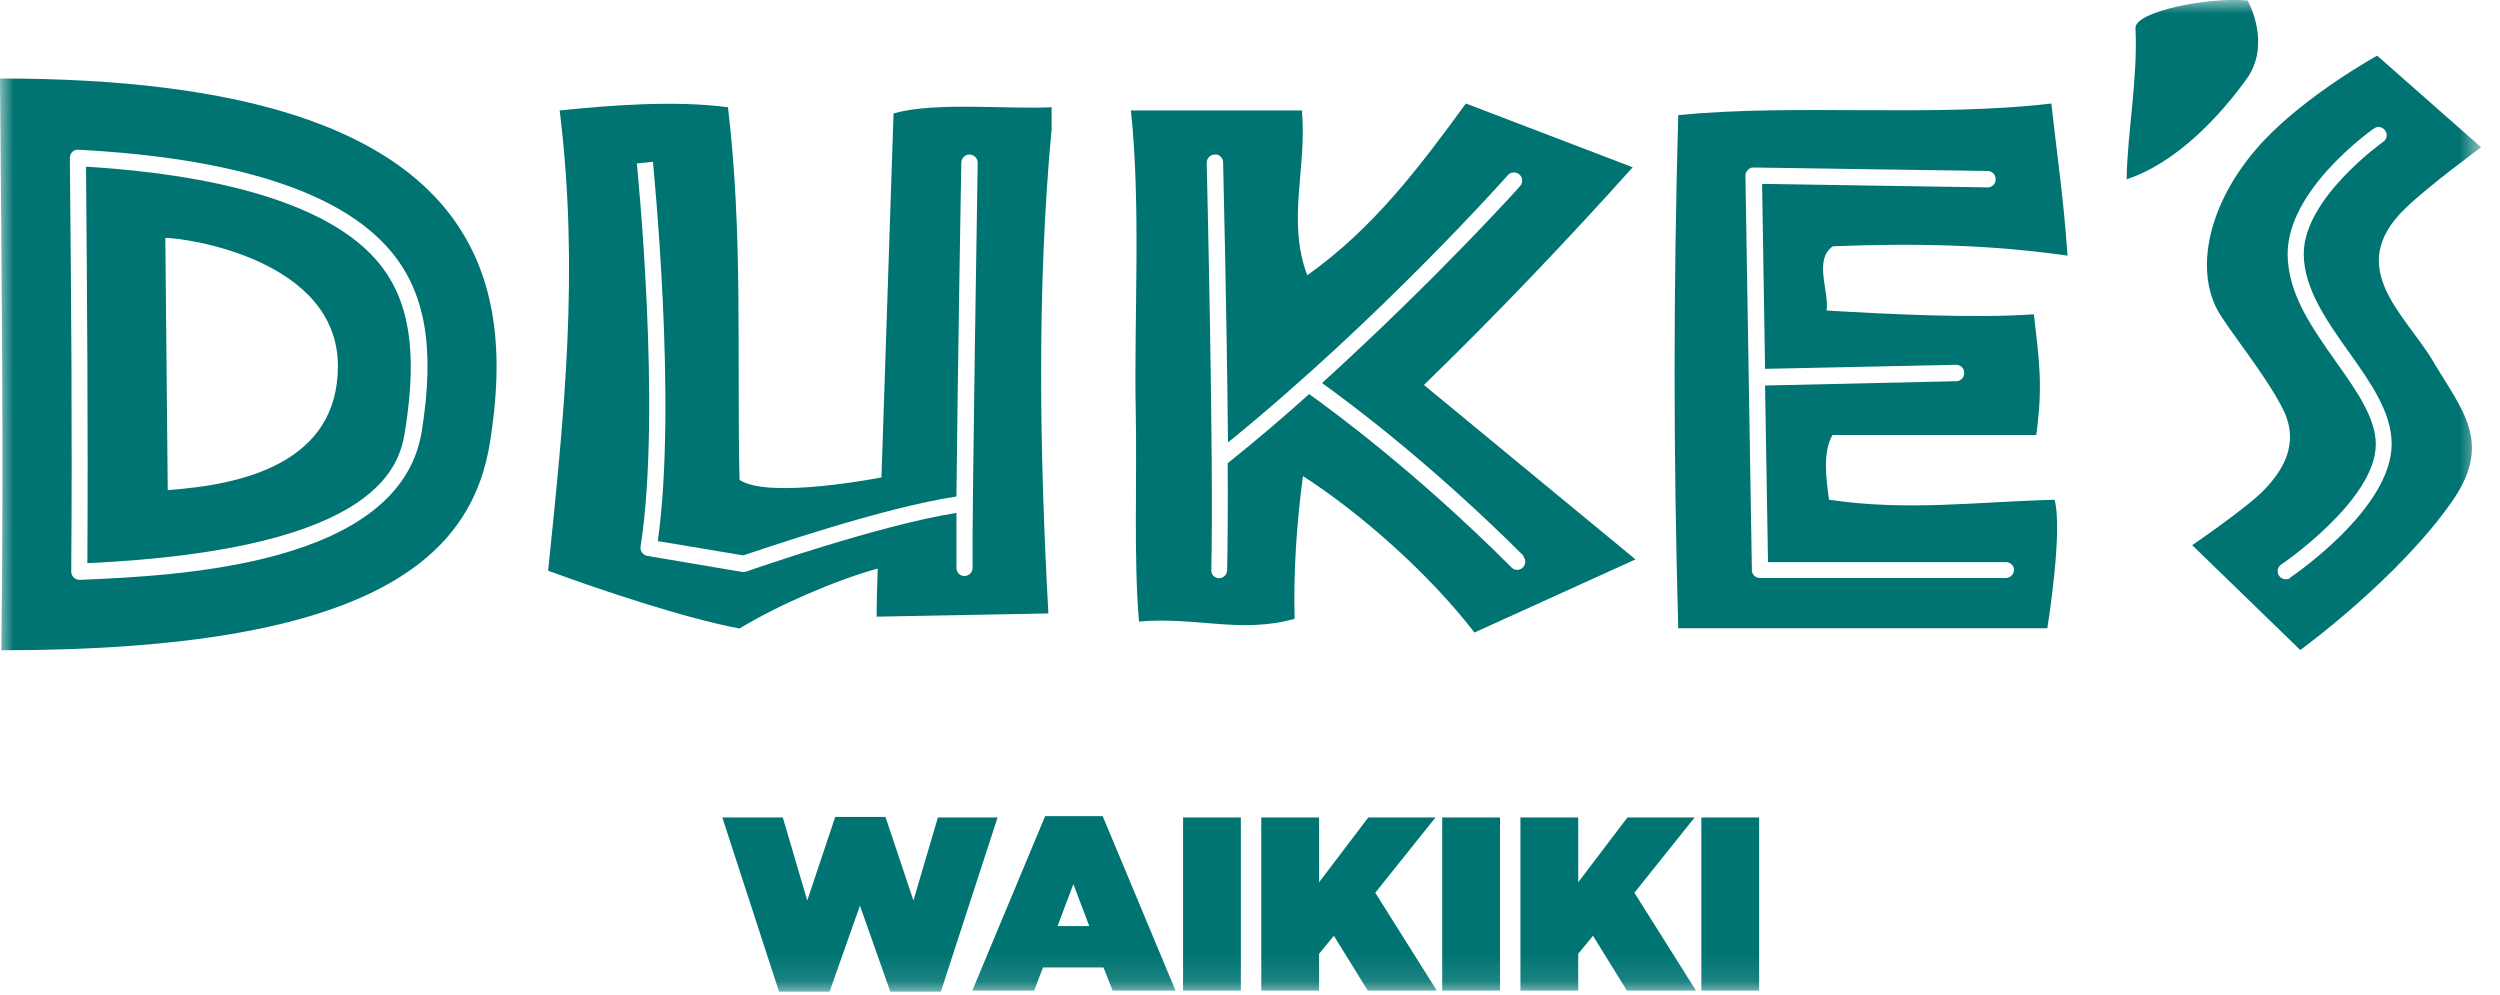 <svg viewBox="0 0 93 37" fill="none" xmlns="http://www.w3.org/2000/svg">
<g clip-path="url(#clip0_673_37056)">
<mask id="mask0_673_37056" style="mask-type:luminance" maskUnits="userSpaceOnUse" x="0" y="0" width="93" height="37">
<path d="M92.31 0H0V37H92.31V0Z" fill="white"></path>
</mask>
<g mask="url(#mask0_673_37056)">
<path d="M6.24 18.23L6.15 8.85C6.93 8.85 12.57 9.65 12.57 13.62C12.57 17.23 9.01 18.04 6.24 18.23ZM3.2 6.19C3.24 11.18 3.28 15.91 3.25 20.95C14.37 20.43 14.89 17.18 15.08 15.95C15.54 13.02 15.22 11.1 14.03 9.71C12.35 7.74 8.6 6.53 3.19 6.2" fill="#007472"></path>
</g>
<mask id="mask1_673_37056" style="mask-type:luminance" maskUnits="userSpaceOnUse" x="0" y="0" width="93" height="37">
<path d="M92.31 0H0V36.89H92.31V0Z" fill="white"></path>
</mask>
<g mask="url(#mask1_673_37056)">
<path d="M36.18 21.12C36.18 21.29 36.05 21.42 35.88 21.43C35.72 21.43 35.58 21.3 35.58 21.13C35.58 20.81 35.58 19.99 35.58 19.08C32.71 19.53 27.82 21.24 27.77 21.26L27.68 21.28H27.63L24.08 20.68C23.92 20.65 23.8 20.5 23.83 20.33C24.62 15.28 23.7 6.17 23.69 6.08L24.29 6.02C24.29 6.11 25.2 14.95 24.47 20.13L27.65 20.66C28.3 20.45 32.83 18.88 35.58 18.47C35.62 14.1 35.76 6.15 35.76 6.05C35.76 5.88 35.91 5.74 36.07 5.75C36.24 5.75 36.37 5.89 36.37 6.06C36.37 6.19 36.15 19.39 36.18 21.13M33.24 4.22L32.79 17.76C32.79 17.76 28.59 18.59 27.51 17.85C27.41 13.24 27.64 8.65 27.08 3.99C25.13 3.73 22.75 3.91 20.82 4.11C21.55 10.04 21 15.33 20.39 21.23C22.26 21.92 25.47 23 27.51 23.38C28.94 22.51 31.09 21.58 32.65 21.15C32.64 21.58 32.61 22.38 32.61 22.94L39 22.82C38.68 16.98 38.56 10.82 39.12 4.8V3.99C37.4 4.07 34.8 3.78 33.23 4.22" fill="#007472"></path>
<path d="M15.69 16.04C14.89 21.07 6.53 21.42 2.96 21.57H2.95C2.87 21.57 2.8 21.54 2.74 21.48C2.68 21.42 2.65 21.34 2.65 21.26C2.69 16.05 2.65 11.19 2.6 6.05V5.87C2.6 5.79 2.63 5.71 2.69 5.65C2.75 5.59 2.83 5.56 2.92 5.57C8.76 5.88 12.66 7.14 14.51 9.31C15.82 10.85 16.19 12.92 15.69 16.04ZM0 2.92C0.06 10.37 0.14 16.84 0.05 24.19C14.06 24.19 17.56 20.63 18.23 16.44C19.21 10.27 17.97 2.92 0.01 2.92" fill="#007472"></path>
</g>
<mask id="mask2_673_37056" style="mask-type:luminance" maskUnits="userSpaceOnUse" x="0" y="0" width="93" height="37">
<path d="M92.31 0H0V37H92.31V0Z" fill="white"></path>
</mask>
<g mask="url(#mask2_673_37056)">
<path d="M56.65 20.68C56.77 20.8 56.77 20.99 56.65 21.11C56.59 21.17 56.51 21.2 56.44 21.2C56.37 21.2 56.28 21.17 56.23 21.11C52.65 17.53 49.55 15.27 48.7 14.66C47.72 15.54 46.7 16.41 45.67 17.23C45.68 18.79 45.67 20.21 45.65 21.21C45.65 21.37 45.51 21.51 45.35 21.51C45.18 21.51 45.05 21.37 45.06 21.2C45.16 17.14 44.89 6.17 44.89 6.06C44.89 5.89 45.02 5.75 45.19 5.75C45.35 5.72 45.5 5.88 45.5 6.04C45.5 6.12 45.64 11.76 45.68 16.46C51.3 11.9 56.04 6.58 56.09 6.52C56.2 6.39 56.39 6.38 56.52 6.49C56.65 6.6 56.66 6.79 56.55 6.92C56.51 6.97 53.54 10.28 49.18 14.25C50.2 14.98 53.2 17.21 56.68 20.68M60.73 6.22L54.53 3.85C52.79 6.24 51.07 8.51 48.63 10.24C47.86 8.21 48.63 6.2 48.43 4.11H42.07C42.45 7.7 42.18 11.85 42.25 15.33C42.3 17.9 42.17 20.74 42.37 23.12C44.53 22.94 46.17 23.58 48.16 23.02C48.11 21.3 48.24 19.41 48.47 17.71C50.63 19.1 53.17 21.35 54.85 23.53L60.84 20.81L52.97 14.32C55.64 11.73 58.32 8.92 60.73 6.23" fill="#007472"></path>
</g>
<mask id="mask3_673_37056" style="mask-type:luminance" maskUnits="userSpaceOnUse" x="0" y="0" width="93" height="37">
<path d="M92.31 0H0V36.89H92.31V0Z" fill="white"></path>
</mask>
<g mask="url(#mask3_673_37056)">
<path d="M65.66 13.721L72.76 13.571C72.94 13.571 73.07 13.701 73.07 13.871C73.07 14.041 72.94 14.181 72.77 14.181L65.66 14.341L65.77 20.911H74.62C74.79 20.911 74.92 21.041 74.92 21.201C74.92 21.361 74.78 21.501 74.62 21.501H65.47C65.31 21.501 65.17 21.381 65.17 21.211L64.93 6.541C64.93 6.461 64.96 6.381 65.02 6.321C65.08 6.261 65.15 6.221 65.24 6.231L73.94 6.361C74.11 6.361 74.24 6.501 74.24 6.671C74.24 6.841 74.1 6.981 73.93 6.971L65.55 6.841L65.66 13.721ZM76.91 9.501C76.78 7.501 76.52 5.751 76.31 3.851C71.89 4.371 66.84 3.851 62.43 4.281C62.25 10.871 62.25 16.811 62.43 23.371H76.16C76.16 23.371 76.75 19.751 76.43 18.591C73.41 18.671 70.99 19.021 68.04 18.591C67.94 17.851 67.79 16.821 68.17 16.181H75.75C76 14.341 75.86 13.431 75.66 11.691C73.5 11.851 70.1 11.681 67.95 11.551C68.05 10.831 67.46 9.671 68.18 9.161C71.25 9.041 74.07 9.101 76.92 9.511" fill="#007472"></path>
<path d="M83.56 2.96C84.53 1.62 83.61 0.02 83.61 0.02C82.19 -0.12 79.43 0.42 79.44 1.04C79.53 2.96 79.14 4.89 79.11 6.67C80.98 6.05 82.58 4.31 83.55 2.97" fill="#007472"></path>
<path d="M85.2 21.5C85.15 21.54 85.09 21.55 85.03 21.55C84.93 21.55 84.84 21.5 84.78 21.42C84.69 21.28 84.72 21.09 84.86 21C84.9 20.98 88.38 18.6 88.38 16.53C88.38 15.55 87.66 14.53 86.9 13.46C86.02 12.21 85.1 10.93 85.1 9.44C85.1 7.06 88.18 4.87 88.31 4.78C88.45 4.68 88.64 4.72 88.73 4.86C88.83 5 88.79 5.19 88.65 5.28C88.62 5.3 85.7 7.38 85.7 9.44C85.7 10.73 86.56 11.94 87.38 13.1C88.2 14.25 88.97 15.35 88.97 16.52C88.97 18.91 85.34 21.39 85.19 21.49M89.49 7.74C90.39 6.87 92.3 5.48 92.3 5.48L88.43 2.07C88.43 2.07 85.78 3.53 84.14 5.31C82.24 7.38 81.64 9.82 82.45 11.46C82.81 12.17 84.28 13.92 84.93 15.23C85.58 16.54 84.87 17.54 84.25 18.2C83.63 18.86 81.55 20.28 81.55 20.28L85.57 24.18C85.57 24.18 89.26 21.5 91.26 18.59C92.73 16.43 91.57 15.24 90.53 13.47C89.49 11.7 87.17 9.96 89.49 7.74Z" fill="#007472"></path>
<path d="M44.01 36.85H46.16V30.41H44.01V36.85ZM50.9 30.41L49.07 32.82V30.41H46.92V36.85H49.07V35.48L49.62 34.81L50.88 36.85H53.45L51.16 33.21L53.4 30.41H50.9ZM53.65 36.85H55.8V30.41H53.65V36.85ZM60.54 30.41L58.71 32.82V30.41H56.56V36.85H58.71V35.48L59.26 34.81L60.52 36.85H63.09L60.8 33.21L63.04 30.41H60.54ZM63.29 36.85H65.44V30.41H63.29V36.85ZM31.07 30.39L30.03 33.5L29.12 30.41H26.87L28.98 36.89H30.86L31.99 33.69L33.12 36.89H35L37.11 30.41H34.89L33.98 33.5L32.94 30.39H31.08H31.07ZM39.93 32.89L40.52 34.45H39.34L39.93 32.89ZM38.88 30.36L36.17 36.85H38.47L38.8 35.99H41.05L41.39 36.85H43.73L41.02 30.36H38.89H38.88Z" fill="#007472"></path>
</g>
</g>
<defs>
<clipPath id="clip0_673_37056">
<rect width="92.31" height="37" fill="white"></rect>
</clipPath>
</defs>
</svg>
